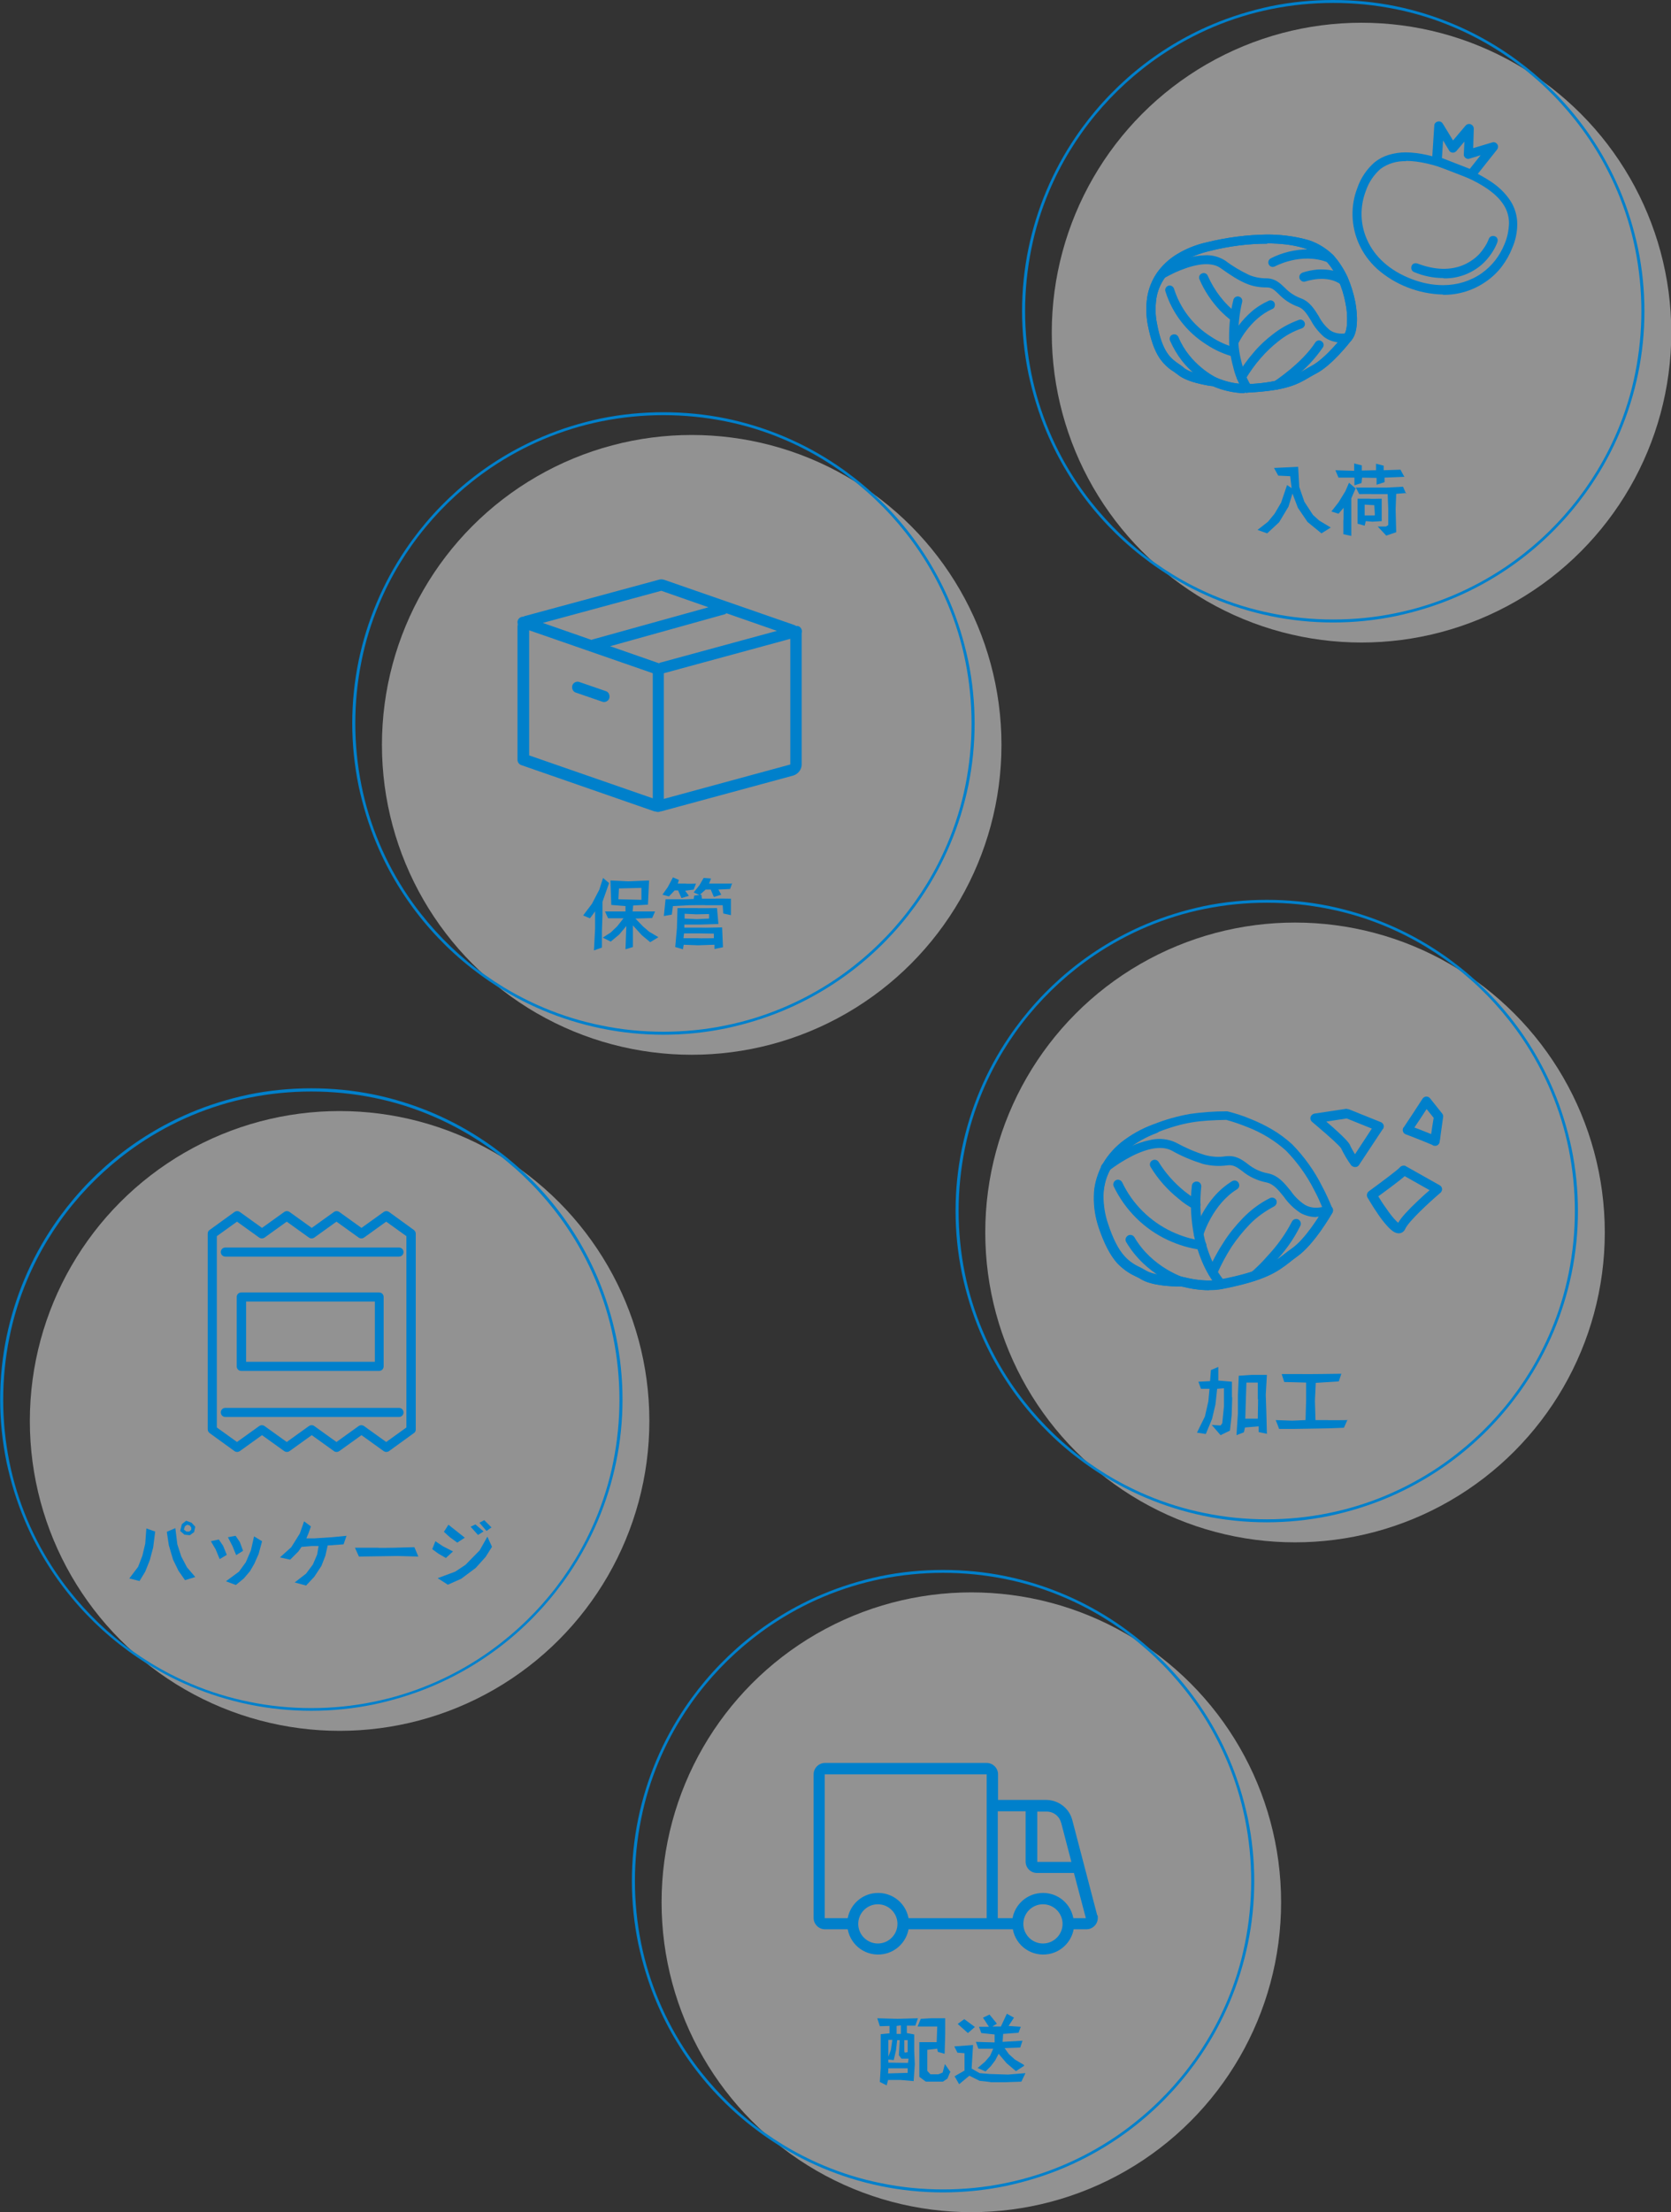 <?xml version="1.0" encoding="UTF-8"?>
<svg id="_レイヤー_1" data-name="レイヤー 1" xmlns="http://www.w3.org/2000/svg" version="1.1" viewBox="0 0 588 778.1" width="588" height="778.1">
  <rect x="0" y="0" width="588" height="778.1" fill="#333333" stroke="none"/>
  <defs>
    <style>
      .cls-1 {
        fill: #f2f2f2;
        isolation: isolate;
        opacity: .5;
      }

      .cls-1, .cls-2 {
        stroke-width: 0px;
      }

      .cls-2 {
        fill: #0080cb;
      }
    </style>
  </defs>
  <g>
    <circle class="cls-1" cx="341.8" cy="669.1" r="109"/>
    <path class="cls-2" d="M331.8,552.2c7.4,0,14.8.7,22.1,2.2,14,2.9,27.3,8.5,39.1,16.5,17.6,11.9,31.4,28.6,39.7,48.2,2.8,6.6,4.9,13.5,6.4,20.5,3,14.6,3,29.6,0,44.1-2.9,14-8.5,27.3-16.5,39.1-11.9,17.6-28.6,31.4-48.2,39.7-6.6,2.8-13.5,4.9-20.5,6.4-14.6,3-29.6,3-44.1,0-14-2.9-27.3-8.5-39.1-16.5-17.6-11.9-31.4-28.6-39.7-48.2-2.8-6.6-4.9-13.5-6.4-20.5-3-14.6-3-29.6,0-44.1,2.9-14,8.5-27.3,16.5-39.1,11.9-17.6,28.6-31.4,48.2-39.7,6.6-2.8,13.5-4.9,20.5-6.4,7.3-1.5,14.7-2.2,22.1-2.2ZM331.8,770.1c7.3,0,14.7-.7,21.9-2.2,13.9-2.8,27.1-8.4,38.8-16.3,17.4-11.8,31.1-28.3,39.3-47.7,2.8-6.6,4.9-13.4,6.3-20.4,2.9-14.4,2.9-29.3,0-43.7-2.8-13.9-8.4-27.1-16.3-38.8-11.8-17.4-28.3-31.1-47.7-39.3-6.6-2.8-13.4-4.9-20.4-6.3-14.4-2.9-29.3-2.9-43.7,0-13.9,2.8-27.1,8.4-38.8,16.3-17.4,11.8-31.1,28.3-39.3,47.7-2.8,6.6-4.9,13.4-6.3,20.4-2.9,14.4-2.9,29.3,0,43.7,2.8,13.9,8.4,27.1,16.3,38.8,11.8,17.4,28.3,31.1,47.7,39.3,6.6,2.8,13.4,4.9,20.4,6.3,7.2,1.5,14.5,2.2,21.9,2.2Z"/>
    <path class="cls-2" d="M323,709.9l-.9,2.6h-3c0,0,0,2.6,0,2.6l2.6.5v5.8s.2,4.7.2,4.7l-.4,5.9-4.6-.4h-4.4s-.5,1.9-.5,1.9l-2.4-1.2.3-4.9v-5.9c0,0,0-6,0-6l3.1-.3v-2.6c.1,0-3.4.1-3.4.1l-.9-2.8,7.1.2,7.1-.2ZM313.9,717.5h-1.3c0,.1,0,4.1,0,4.1v1.8s.9-2.4.9-2.4l.5-3.5ZM319.6,724.1h-2.4l-.9-1.2.3-5.3h-.9c0-.1-.4,3.5-.4,3.5l-.8,3.5-1.9-.2v1.1s6.9.1,6.9.1l.2-1.5ZM319.5,727.5h-6.9c0,.1-.1,1.8-.1,1.8l6.9-.2v-1.6ZM317,712.4l-1.5.2v2.8h1.5c0,0,0-2.9,0-2.9ZM319.4,721.8v-4.2s-1.2,0-1.2,0v3.8c-.1,0,.2.6.2.6l1-.2ZM334.3,728.9l-.9,2.2-1.6,1.1h-2.8s-3.2,0-3.2,0l-2.3-1.7v-6.4c0,0,0-5.8,0-5.8h6.1c0,.1.2-5.5.2-5.5h-6.9c0-.1,1.1-2.7,1.1-2.7l3.6-.2h5c0,.1,0,5.6,0,5.6l-.2,6.9-2.4-.7-.2-1.1-3.5.4v7.4c0,0,1.1,1.2,1.1,1.2h2.8c0,0,1.5-.6,1.5-.6l.8-3,2,2.9Z"/>
    <path class="cls-2" d="M360.8,729.3l-1.4,2.9-5.9.2h-4.8c0-.1-4-.5-4-.5l-3.6-1.8-3.6,3-1.6-2.8,3.5-2v-6.1c.1,0-2.5-.2-2.5-.2l-1.1-2.2,6.6-.5-.5,8.3,2.8,1.6,3.6.3,6.4.2,6.1-.5ZM343,713l-2.4,2.1-3.6-3.2,2.3-1.7,3.8,2.8ZM360.4,726.6l-2.9,1.9-3.3-2.8-2.8-3.3-1.2,2.3-1.5,2-1.9,1.9-2.8-1.2,2.6-2.2,1.8-2.1,1.1-2.5h-5.2c0,.1-.9-2.4-.9-2.4l6.6.2v-2.8c0,0-4.7-.5-4.7-.5l-.8-2.2h3.5s-2.1-3.2-2.1-3.2l2.3-1.1,2.6,3.2-1.6,1h3s2.1-4.5,2.1-4.5l2.5,1.4-1.9,2.9,4.3.3-.8,2.1-5.4.4-.2,2.8,7-.4-.8,2.4-5.5.2,1.5,2.1,2.1,1.9,3.2,1.9Z"/>
    <path class="cls-2" d="M386.1,673.7l-8.8-33.6c-1.1-4.1-4.8-6.9-9-7h-17.1v-9c0-2.2-1.8-4-4-4h-56.9c-2.2,0-4,1.8-4,4v50.5c0,2.2,1.8,4,4,4h8c1.1,5.9,6.7,9.8,12.7,8.7,4.4-.8,7.9-4.3,8.7-8.7h36.7c1.1,5.9,6.7,9.8,12.7,8.7,4.4-.8,7.9-4.3,8.7-8.7h4.5c2.2,0,4-1.8,4-4,0-.3,0-.7-.1-1h0ZM373.4,641.1l3.6,13.8h-12v-17.7h3.3c2.4,0,4.5,1.6,5.1,4h0ZM290.2,674.7v-50.6s57,0,57,0v50.6h-27.5c-1.1-5.9-6.7-9.8-12.7-8.7-4.4.8-7.9,4.3-8.7,8.7h-8ZM308.9,683.6c-3.8,0-6.9-3.1-6.9-6.9,0-3.8,3.1-6.9,6.9-6.9,3.8,0,6.9,3.1,6.9,6.9h0c0,3.8-3.1,6.9-6.9,6.9h0ZM367,683.6c-3.8,0-6.9-3.1-6.9-6.9,0-3.8,3.1-6.9,6.9-6.9,3.8,0,6.9,3.1,6.9,6.9h0c0,3.8-3.1,6.9-6.9,6.9h0ZM377.7,674.7c-1.1-5.9-6.7-9.8-12.7-8.7-4.4.8-7.9,4.3-8.7,8.7h-5.2v-37.6h9.8v17.7c0,2.2,1.8,4,4,4h12.4c.2,0,.4,0,.6,0l4.2,15.9h-4.5Z"/>
  </g>
  <g>
    <circle class="cls-1" cx="243.4" cy="262" r="109"/>
    <path class="cls-2" d="M233.4,145c7.4,0,14.8.7,22.1,2.2,14,2.9,27.3,8.5,39.1,16.5,17.6,11.9,31.4,28.6,39.7,48.2,2.8,6.6,4.9,13.5,6.4,20.5,3,14.6,3,29.6,0,44.1-2.9,14-8.5,27.3-16.5,39.1-11.9,17.6-28.6,31.4-48.2,39.7-6.6,2.8-13.5,4.9-20.5,6.4-14.6,3-29.6,3-44.1,0-14-2.9-27.3-8.5-39.1-16.5-17.6-11.9-31.4-28.6-39.7-48.2-2.8-6.6-4.9-13.5-6.4-20.5-3-14.6-3-29.6,0-44.1,2.9-14,8.5-27.3,16.5-39.1,11.9-17.6,28.6-31.4,48.2-39.7,6.6-2.8,13.5-4.9,20.5-6.4,7.3-1.5,14.7-2.2,22.1-2.2ZM233.4,362.9c7.3,0,14.7-.7,21.9-2.2,13.9-2.8,27.1-8.4,38.8-16.3,17.4-11.8,31.1-28.3,39.3-47.7,2.8-6.6,4.9-13.4,6.3-20.4,2.9-14.4,2.9-29.3,0-43.7-2.8-13.9-8.4-27.1-16.3-38.8-11.8-17.4-28.3-31.1-47.7-39.3-6.6-2.8-13.4-4.9-20.4-6.3-14.4-2.9-29.3-2.9-43.7,0-13.9,2.8-27.1,8.4-38.8,16.3-17.4,11.8-31.1,28.3-39.3,47.7-2.8,6.6-4.9,13.4-6.3,20.4-2.9,14.4-2.9,29.3,0,43.7,2.8,13.9,8.4,27.1,16.3,38.8,11.8,17.4,28.3,31.1,47.7,39.3,6.6,2.8,13.4,4.9,20.4,6.3,7.2,1.5,14.5,2.2,21.9,2.2Z"/>
    <path class="cls-2" d="M214.3,310.7l-2.3,6.5v4.7s-.2,5.6-.2,5.6v5.8c0,0-2.8,1-2.8,1l.4-7.6v-6.2c.1,0-1.8,2.5-1.8,2.5l-2.4-1,3.1-4.1,2.6-5,1.3-4.1,2.1,1.8ZM231.6,329.7l-2.8,1.7-2.9-2.4-3.2-3.5v7.6c.1,0-2.6.8-2.6.8l.3-8.2-2.5,3-3,2.5-2.8-1.4,2.8-1.8,2.3-2.2,2.2-2.8h-5.4c0,.1-1.1-2.4-1.1-2.4h7.2c0,.1,0-1.9,0-1.9l-5-.4-.3-8.6,6.3.3,7.3-.3-.4,8.5-5.2.3-.2,2.1h7.9c0,0-1,2.3-1,2.3l-5.9.2,2.7,2.8,2.1,1.8,3.2,1.9ZM225.7,316.5v-4.2c-.1,0-7.9.2-7.9.2l-.2,3.8,8,.2Z"/>
    <path class="cls-2" d="M244.9,310.8l-.8,2.1-3,.4,1.3,1.8-2.6.8-1.2-2.7h-1.2l-2,2.1-2.3-.6,1.9-2.7,1.8-3.4,2.1.9-.4,1.3h2.8c0,.1,3.8,0,3.8,0ZM257.7,310.5l-.8,2.2-4.1.2,1,1.8-2.6.8-1.1-2.6h-1.8c0,0-2,1.8-2,1.8h.5c0,0,.2,1.4.2,1.4h4.7c0-.1,5.5,0,5.5,0v5.8c0,0-2.7-.6-2.7-.6l-.2-2.9h-6c0-.1-5.8,0-5.8,0l-5.7.3-.4,3-2.8.5.6-5.9h5.2c0,.1,4.7-.1,4.7-.1l.2-1.2,1.8-.2-2-.9,2-2.5,1.5-2.6,2.6.2-.7,1.8h8.2ZM254.3,333.2l-2.9.6v-1.5c-.1,0-5.8.2-5.8.2l-5-.2-.3,1.6-2.7-.8.6-6.6.2-7.1h6.9c0,.1,7,0,7,0l.5,5.6-6.3.2h-5.7s0,1.1,0,1.1h6.3c0,.1,7-.1,7-.1l.3,7ZM251.2,330v-1.6c0,0-5.7-.1-5.7-.1h-4.8c0,.1-.2,1.7-.2,1.7h5.2c0,.1,5.5,0,5.5,0ZM249.5,323.2v-1.7c-.1,0-4.5.1-4.5.1l-4.1-.2v1.7c0,0,4.3.2,4.3.2l4.3-.2Z"/>
    <path class="cls-2" d="M213.2,243.1l-9.3-3.2c-1-.4-2.2.2-2.5,1.2s.2,2.2,1.2,2.5h0l9.3,3.2c1,.4,2.2-.2,2.5-1.2s-.2-2.2-1.2-2.5Z"/>
    <path class="cls-2" d="M282.1,222.7c.3-1-.2-2.2-1.3-2.5-.2,0-.4,0-.6,0-.2-.1-.5-.3-.8-.4l-45.5-15.8c-.8-.3-1.6-.3-2.4,0l-46.5,12.6c-.3,0-.6.2-.8.3-1.1,0-2,.7-2.1,1.8,0,.3,0,.5.1.8,0,.3-.1.6-.1.9v46.8c0,.9.5,1.6,1.3,1.9l46.9,16.3c.1,0,.2,0,.3,0,.3.1.6.2.9.2.3,0,.5,0,.8-.2.1,0,.2,0,.3,0l46.5-12.6c1.7-.5,3-2.1,3-3.9v-45.4c0-.3,0-.6,0-.8ZM186.2,221.7l43.5,15.1s0,0,0,0v44l-43.5-15.1v-44.1ZM232.6,233c-.3,0-.5.2-.7.3l-17.2-6,40.2-11.2c.3,0,.5-.2.7-.4l17.8,6.2-40.8,11.1ZM232.7,207.8l16.6,5.8-40.7,11.3c-.2,0-.3.1-.4.2l-17.2-6,41.7-11.3ZM233.6,281v-44.2l44.5-12.1v44.2l-44.5,12.1Z"/>
  </g>
  <g>
    <circle class="cls-1" cx="479.1" cy="117" r="109"/>
    <path class="cls-2" d="M469.1,0c7.4,0,14.8.7,22.1,2.2,14,2.9,27.3,8.5,39.1,16.5,17.6,11.9,31.4,28.6,39.7,48.2,2.8,6.6,4.9,13.5,6.4,20.5,3,14.6,3,29.6,0,44.1-2.9,14-8.5,27.3-16.5,39.1-11.9,17.6-28.6,31.4-48.2,39.7-6.6,2.8-13.5,4.9-20.5,6.4-14.6,3-29.6,3-44.1,0-14-2.9-27.3-8.5-39.1-16.5-17.6-11.9-31.4-28.6-39.7-48.2-2.8-6.6-4.9-13.5-6.4-20.5-3-14.6-3-29.6,0-44.1,2.9-14,8.5-27.3,16.5-39.1,11.9-17.6,28.6-31.4,48.2-39.7,6.6-2.8,13.5-4.9,20.5-6.4C454.3.7,461.7,0,469.1,0ZM469.1,217.9c7.3,0,14.7-.7,21.9-2.2,13.9-2.8,27.1-8.4,38.8-16.3,17.4-11.8,31.1-28.3,39.3-47.7,2.8-6.6,4.9-13.4,6.3-20.4,2.9-14.4,2.9-29.3,0-43.7-2.8-13.9-8.4-27.1-16.3-38.8-11.8-17.4-28.3-31.1-47.7-39.3-6.6-2.8-13.4-4.9-20.4-6.3-14.4-2.9-29.3-2.9-43.7,0-13.9,2.8-27.1,8.4-38.8,16.3-17.4,11.8-31.1,28.3-39.3,47.7-2.8,6.6-4.9,13.4-6.3,20.4-2.9,14.4-2.9,29.3,0,43.7,2.8,13.9,8.4,27.1,16.3,38.8,11.8,17.4,28.3,31.1,47.7,39.3,6.6,2.8,13.4,4.9,20.4,6.3,7.2,1.5,14.5,2.2,21.9,2.2Z"/>
    <path class="cls-2" d="M468.2,185.6l-3.2,2-4.9-4-3.4-5-1.9-5-1.4,4.6-3.3,5.5-4.2,3.9-3.4-1.2,3.7-2.9,2.3-2.8,2.3-3.9,2.1-6.2,1.6,1.1-.5-4.2-4.2-.2-1.5-2.7,8.5-.4.4,7.1,1.8,5.2,3,4.6,2.2,2,4,2.4Z"/>
    <path class="cls-2" d="M477.1,171.6l-1.6,3.7v5.9c0,0,0,7.3,0,7.3l-2.8-.6v-4.8c.1,0,.1-4.5.1-4.5l-1.8,2.1-2.5-.8,2.5-3.2,2.4-3.9,1.3-3,2.2,1.9ZM494.3,167.7l-7.1.3v1.6s-2.8.9-2.8.9v-2.4c.1,0-5.1-.1-5.1-.1l-.2,1.9-2.5.8v-2.7s-5.6,0-5.6,0l-1.1-2.6,6.6.2v-2.6c-.1,0,2.7.7,2.7.7v1.8c0,0,5-.1,5-.1v-2.3c0,0,2.7.7,2.7.7v1.6c.1,0,5.9-.2,5.9-.2l1.3,2.4ZM494.9,173.4l-3.6.3-.2,5.4.2,8.1-3.5,1.2-3-3.2h2.9s.8-.5.8-.5v-5.8s-.2-5.1-.2-5.1h-5.6c0-.1-4.4,0-4.4,0l-1.2-2.3h11c0,0,5.6-.3,5.6-.3l1.1,2.5ZM486.2,175.4v7.9c-.1,0-3.3.2-3.3.2l-2.3-.2-.4,1.6-2.5-.7v-4.1c0,0,0-4.7,0-4.7h4.2c0,.1,4.3,0,4.3,0ZM483.8,181.1l-.2-3.4-3.4-.2v3.8c0,0,3.5,0,3.5,0Z"/>
    <path class="cls-2" d="M517.7,62.9c-.2,0-.4,0-.6-.1l-12.2-4.7c-.7-.3-1.1-.9-1-1.6l.8-12.3c0-.9.8-1.5,1.7-1.5.5,0,1,.3,1.3.8l3.6,5.9,4.4-5.2c.6-.7,1.6-.8,2.3-.2.4.3.6.8.6,1.3l-.2,6.8,6.7-2c.8-.3,1.7.2,2,1.1.1.5,0,1-.3,1.4l-7.7,9.7c-.3.4-.8.6-1.3.6ZM507.2,55.5l10,3.9,3.8-4.8-3.9,1.2c-.8.3-1.7-.2-2-1.1,0-.2,0-.3,0-.5l.2-4.4-2.8,3.3c-.6.7-1.6.8-2.3.2-.1-.1-.2-.2-.3-.4l-2.1-3.5-.4,6.1Z"/>
    <path class="cls-2" d="M507.8,103.6c-8.6-.2-16.9-3.4-23.3-9.1-2.7-2.5-4.9-5.5-6.4-8.9-2.7-6.2-2.9-13.2-.5-19.4,1.2-3.6,3.4-6.8,6.2-9.2,1.4-1.1,3.1-2,4.8-2.5,1.9-.6,4-.9,6-.9,4.8,0,10.5,1.3,17.6,4.1,4.3,1.6,8.5,3.6,12.3,6.1,2.8,1.8,5.3,4.2,7.1,7,1.5,2.4,2.3,5.2,2.3,8,0,2.9-.6,5.8-1.8,8.5-.9,2.3-2.1,4.4-3.6,6.4-1.5,2-3.4,3.8-5.4,5.2-4.5,3.2-9.9,4.9-15.4,4.8ZM494.7,56.7c-3.2-.1-6.3.8-8.9,2.7-2.4,2.1-4.2,4.8-5.2,7.8-2.1,5.5-2,11.6.4,17,2.7,6.2,8.1,11,15.6,13.9,3.6,1.4,7.3,2.2,11.2,2.2,4.9,0,9.6-1.4,13.6-4.2,1.8-1.3,3.4-2.8,4.8-4.6,1.3-1.7,2.4-3.6,3.2-5.6,1-2.3,1.5-4.8,1.6-7.4,0-2.2-.6-4.4-1.8-6.3-2.7-4.4-8.5-8.2-17.9-11.8-6.7-2.6-12.1-3.8-16.5-3.8h0Z"/>
    <path class="cls-2" d="M507.9,97.8c-3.5,0-7-.7-10.3-2.1-.8-.3-1.2-1.2-.9-2.1s1.2-1.2,2.1-.9h0c6,2.3,11.7,2.5,16.4.4,2-.9,3.9-2.2,5.4-3.8,1.4-1.6,2.6-3.4,3.3-5.3.3-.8,1.2-1.2,2.1-.9s1.2,1.2.9,2.1h0c-.9,2.4-2.3,4.5-4,6.4-1.8,2-4,3.5-6.4,4.6-2.7,1.2-5.6,1.8-8.5,1.7Z"/>
    <path class="cls-2" d="M437.9,138.3c-3.9-.1-7.7-1-11.2-2.5-.6,0-2.4-.3-4.5-.8-3.5-.8-6.1-1.9-7.7-3.2-.5-.4-1-.7-1.5-1.1-2-1.2-3.7-2.9-5-4.8-1.8-2.7-3.1-6.5-4.1-11.6-.6-3.2-.7-6.5-.2-9.8.5-3.1,1.7-6,3.4-8.5,1.9-2.7,4.3-4.9,7.1-6.6,3.3-2,6.9-3.4,10.6-4.2,6.9-1.7,14-2.6,21.1-2.7,4.4,0,8.9.5,13.2,1.6,3.8.9,7.2,2.9,10,5.6,2.1,2.3,3.8,5,5.1,7.8,1.2,2.8,2.1,5.7,2.7,8.7.9,4.8,1,10.8-1.3,13.4-.6.8-7,9-12.5,11.8-.9.5-1.7.9-2.5,1.4-4.1,2.4-7.9,4.6-21.6,5.3-.3,0-.7,0-1,0ZM446,85.7c-6.9,0-13.7.9-20.4,2.6-3.4.8-6.7,2.1-9.7,3.8-2.4,1.4-4.5,3.4-6.1,5.7-1.5,2.2-2.5,4.6-2.9,7.2-.4,2.9-.4,5.8.2,8.7,1.9,10.3,4.9,12.4,7.8,14.4.6.4,1.2.8,1.7,1.3,2.5,2,8.6,3,10.8,3.3.2,0,.3,0,.5.1,3.2,1.4,6.6,2.2,10.1,2.3.3,0,.6,0,.8,0,4.6-.1,9.1-.8,13.5-1.9,2.3-.7,4.5-1.7,6.6-3,.8-.5,1.7-1,2.6-1.5,5-2.6,11.4-10.9,11.5-11,0,0,0,0,0-.1.2-.2.8-1.1,1-3.7.1-2.4,0-4.7-.5-7.1-1.1-6-3.6-11.5-6.9-15-3.8-4.1-11-6.2-20.8-6.2h0Z"/>
    <path class="cls-2" d="M447.9,93.9c-.9,0-1.6-.7-1.6-1.6,0-.6.3-1.1.8-1.4,4.1-2.1,8.7-3.2,13.4-3.2,2.7,0,5.5.6,8,1.6.8.3,1.2,1.2.9,2.1-.3.8-1.2,1.2-2.1.9-9.5-3.7-18.6,1.4-18.7,1.4-.2.1-.5.2-.8.2Z"/>
    <path class="cls-2" d="M473,100.5c-.4,0-.7-.1-1-.3-5-3.9-12.5-1.2-12.6-1.2-.8.3-1.7-.1-2.1-1-.3-.8.1-1.7,1-2.1h0c1.7-.6,3.5-.9,5.3-1.1,1.7-.1,3.4,0,5,.3,1.9.4,3.7,1.2,5.3,2.4.7.5.8,1.5.3,2.2-.3.4-.8.6-1.3.6h0Z"/>
    <path class="cls-2" d="M472.1,120.5c-2.2,0-4.5-.7-6.2-2-1.8-1.6-3.4-3.5-4.5-5.6-1.4-2.3-2.6-4.3-4.6-5-2.6-.9-5-2.5-6.9-4.5-1.5-1.4-2.3-2.3-4.2-2.3-5.3,0-8.8-1.5-16.2-6.8-1.8-1.3-5.4-2.3-12.1,0-2.7.9-5.2,2.1-7.7,3.5-.8.5-1.7.2-2.2-.5-.5-.8-.2-1.7.5-2.2,2.6-1.6,5.4-2.8,8.3-3.8,2.4-.9,4.9-1.4,7.5-1.5,2.6-.2,5.2.5,7.4,1.9,2.6,2,5.4,3.6,8.3,5,1.9.8,4,1.2,6.1,1.2,3.1,0,4.8,1.7,6.4,3.2,1.6,1.7,3.5,3,5.7,3.8,3.1,1.1,4.8,3.8,6.4,6.4.9,1.8,2.2,3.4,3.7,4.7,1.6,1.2,3.6,1.6,6.3,1.2.9-.1,1.7.5,1.8,1.3.1.9-.5,1.7-1.3,1.8-.8.1-1.6.2-2.5.2Z"/>
    <path class="cls-2" d="M438.8,138.2c-.5,0-1-.3-1.3-.7-1.7-2.6-2.9-5.5-3.6-8.6-.9-3.3-1.4-6.6-1.4-10,0-4.5.4-9,1.5-13.4.2-.9,1.1-1.4,1.9-1.2.9.2,1.4,1.1,1.2,1.9h0c-1,4.1-1.4,8.3-1.4,12.5,0,3.1.5,6.2,1.3,9.2.7,2.7,1.7,5.3,3.2,7.7.5.7.3,1.7-.4,2.2-.3.2-.6.3-.9.3h0Z"/>
    <path class="cls-2" d="M434.1,122.1c-.9,0-1.6-.7-1.6-1.6,0-.2,0-.4.1-.7.9-1.9,2.1-3.8,3.4-5.5,1.3-1.7,2.7-3.2,4.3-4.6,1.8-1.6,3.9-2.9,6.1-3.9.8-.4,1.8,0,2.1.8s0,1.8-.8,2.1c-8,3.5-12.1,12.3-12.1,12.4-.3.6-.8.9-1.5.9Z"/>
    <path class="cls-2" d="M436.8,134.3c-.9,0-1.6-.7-1.6-1.6,0-.3,0-.5.2-.8,1.7-2.8,3.6-5.5,5.8-8,2-2.4,4.3-4.5,6.8-6.4,2.8-2.2,5.8-3.8,9.1-5,.8-.3,1.7.2,2,1,.3.8-.2,1.7-1,2-3,1-5.7,2.5-8.2,4.5-2.3,1.8-4.4,3.8-6.3,6-2,2.3-3.8,4.8-5.4,7.5-.3.5-.8.8-1.4.8Z"/>
    <path class="cls-2" d="M449.2,137.1c-.9,0-1.6-.7-1.6-1.6,0-.5.3-1,.7-1.3h0c0,0,9.8-6.4,14.5-13.7.5-.8,1.5-1,2.2-.5.8.5,1,1.5.5,2.2,0,0,0,0,0,0-2.7,3.9-5.9,7.4-9.7,10.3-1.8,1.5-3.8,3-5.8,4.3-.3.2-.6.3-.9.3Z"/>
    <path class="cls-2" d="M434.4,113.2c-.3,0-.6-.1-.9-.3-1.5-1.1-2.9-2.4-4.2-3.7-3-3.2-5.5-6.9-7.2-10.9-.4-.8,0-1.8.8-2.1.8-.4,1.8,0,2.1.8,2.3,5.2,5.8,9.8,10.3,13.3.7.5.9,1.5.4,2.2-.3.4-.8.7-1.3.7h0Z"/>
    <path class="cls-2" d="M434.5,125.5c-.1,0-.2,0-.3,0-3.5-.9-6.8-2.4-9.8-4.4-6.8-4.3-11.9-10.9-14.3-18.6-.3-.8.2-1.7,1-2s1.7.2,2,1c0,0,0,0,0,0,2.2,7,6.8,13,13,16.9,2.7,1.8,5.6,3.1,8.7,3.9.9.2,1.4,1,1.2,1.9-.2.7-.8,1.3-1.6,1.3h0Z"/>
    <path class="cls-2" d="M427.1,135.8c-.2,0-.5,0-.7-.2-2-1-4-2.3-5.7-3.8-1.8-1.5-3.4-3.1-4.8-4.9-1.7-2.2-3.1-4.6-4.2-7.1-.3-.8,0-1.8.9-2.1.8-.3,1.7,0,2.1.9,4,9.7,13.1,14.1,13.1,14.1.8.4,1.1,1.3.8,2.1-.3.6-.8.9-1.4.9Z"/>
    <path class="cls-2" d="M437.9,138.3c-3.9-.1-7.7-1-11.2-2.5-.6,0-2.4-.3-4.5-.8-3.5-.8-6.1-1.9-7.7-3.2-.5-.4-1-.7-1.5-1.1-2-1.2-3.7-2.9-5-4.8-1.8-2.7-3.1-6.5-4.1-11.6-.6-3.2-.7-6.5-.2-9.8.5-3.1,1.7-6,3.4-8.5,1.9-2.7,4.3-4.9,7.1-6.6,3.3-2,6.9-3.4,10.6-4.2,6.9-1.7,14-2.6,21.1-2.7,4.4,0,8.9.5,13.2,1.6,3.8.9,7.2,2.9,10,5.6,2.1,2.3,3.8,5,5.1,7.8,1.2,2.8,2.1,5.7,2.7,8.7.9,4.8,1,10.8-1.3,13.4-.6.8-7,9-12.5,11.8-.9.5-1.7.9-2.5,1.4-4.1,2.4-7.9,4.6-21.6,5.3-.3,0-.7,0-1,0ZM446,85.7c-6.9,0-13.7.9-20.4,2.6-3.4.8-6.7,2.1-9.7,3.8-2.4,1.4-4.5,3.4-6.1,5.7-1.5,2.2-2.5,4.6-2.9,7.2-.4,2.9-.4,5.8.2,8.7,1.9,10.3,4.9,12.4,7.8,14.4.6.4,1.2.8,1.7,1.3,2.5,2,8.6,3,10.8,3.3.2,0,.3,0,.5.1,3.2,1.4,6.6,2.2,10.1,2.3.3,0,.6,0,.8,0,4.6-.1,9.1-.8,13.5-1.9,2.3-.7,4.5-1.7,6.6-3,.8-.5,1.7-1,2.6-1.5,5-2.6,11.4-10.9,11.5-11,0,0,0,0,0-.1.2-.2.8-1.1,1-3.7.1-2.4,0-4.7-.5-7.1-1.1-6-3.6-11.5-6.9-15-3.8-4.1-11-6.2-20.8-6.2h0Z"/>
  </g>
  <g>
    <circle class="cls-1" cx="455.7" cy="433.5" r="109"/>
    <path class="cls-2" d="M445.7,316.5c7.4,0,14.8.7,22.1,2.2,14,2.9,27.3,8.5,39.1,16.5,17.6,11.9,31.4,28.6,39.7,48.2,2.8,6.6,4.9,13.5,6.4,20.5,3,14.6,3,29.6,0,44.1-2.9,14-8.5,27.3-16.5,39.1-11.9,17.6-28.6,31.4-48.2,39.7-6.6,2.8-13.5,4.9-20.5,6.4-14.6,3-29.6,3-44.1,0-14-2.9-27.3-8.5-39.1-16.5-17.6-11.9-31.4-28.6-39.7-48.2-2.8-6.6-4.9-13.5-6.4-20.5-3-14.6-3-29.6,0-44.1,2.9-14,8.5-27.3,16.5-39.1,11.9-17.6,28.6-31.4,48.2-39.7,6.6-2.8,13.5-4.9,20.5-6.4,7.3-1.5,14.7-2.2,22.1-2.2ZM445.7,534.4c7.3,0,14.7-.7,21.9-2.2,13.9-2.8,27.1-8.4,38.8-16.3,17.4-11.8,31.1-28.3,39.3-47.7,2.8-6.6,4.9-13.4,6.3-20.4,2.9-14.4,2.9-29.3,0-43.7-2.8-13.9-8.4-27.1-16.3-38.8-11.8-17.4-28.3-31.1-47.7-39.3-6.6-2.8-13.4-4.9-20.4-6.3-14.4-2.9-29.3-2.9-43.7,0-13.9,2.8-27.1,8.4-38.8,16.3-17.4,11.8-31.1,28.3-39.3,47.7-2.8,6.6-4.9,13.4-6.3,20.4-2.9,14.4-2.9,29.3,0,43.7,2.8,13.9,8.4,27.1,16.3,38.8,11.8,17.4,28.3,31.1,47.7,39.3,6.6,2.8,13.4,4.9,20.4,6.3,7.2,1.5,14.5,2.2,21.9,2.2Z"/>
    <path class="cls-2" d="M433.6,491.5l-.2,6.3-.6,5.4-3.3,1.6-3.1-3.6,3.1.2.6-.8.6-6v-6.3c.1,0-2.4.2-2.4.2l-.6,5.5-1.2,5.1-2.2,5.3-3.1-.5,2.8-5.7,1.2-5.3.4-4.4h-3c0,0-.9-2.5-.9-2.5l4.1-.2.3-3.9,2.6-1.1v4.8c0,0,4.8.4,4.8.4v5.5ZM445.7,504.3l-2.8-.6v-2s-4.8.4-4.8.4l-.4,1.7-2.6,1,.5-7.7v-6.3c0,0,.3-6.9.3-6.9l4.6-.3h5.3c0,.1-.4,7-.4,7l.2,6,.2,7.8ZM442.6,492.2v-5.9s-4,0-4,0l-.2,5.9-.2,6.8h4.4c0,0,.1-6.9.1-6.9Z"/>
    <path class="cls-2" d="M474.2,499.3l-1.3,2.9-5.5.2-11.7.2h-5.6c0-.1-1.2-3.1-1.2-3.1l5.8.2,4.7-.2.2-6.9v-6.3s-7.7-.2-7.7-.2l-.9-2.8h7.1c0,.1,13.9-.1,13.9-.1l-.9,2.7-8.1.5-.3,6.3.2,6.8h4.2c0,.1,7.1,0,7.1,0Z"/>
    <path class="cls-2" d="M425.4,453.8c-3.2,0-6.4-.5-9.5-1.3-.7,0-2.8,0-5.2-.2-4.1-.4-7.2-1.2-9.2-2.4-.6-.4-1.3-.7-1.9-1-2.4-1.1-4.6-2.7-6.4-4.6-2.5-2.8-4.6-6.9-6.5-12.5-1.2-3.6-1.8-7.3-1.7-11.1,0-3.5,1-7,2.5-10.2,1.7-3.3,4.1-6.2,7-8.6,3.4-2.7,7.3-4.9,11.4-6.4.8-.3,1.8,0,2.1.9.3.8,0,1.8-.9,2.1-3.8,1.4-7.3,3.4-10.5,5.9-2.6,2-4.6,4.6-6.2,7.5-1.4,2.7-2.1,5.7-2.2,8.8,0,3.4.5,6.7,1.6,9.9,1.7,5.2,3.6,9,5.8,11.4,1.5,1.7,3.4,3,5.4,3.9.7.4,1.4.7,2.2,1.2,3.1,1.9,10.4,2.2,12.9,2.1.2,0,.3,0,.5,0,0,0,6.9,2,12.9.9,6.7-1.3,11.5-2.7,15.2-4.3,2.5-1.2,4.9-2.7,7.1-4.5.9-.7,1.8-1.4,2.8-2.1,5.4-3.7,11.4-14.2,11.4-14.3.5-.8,1.5-1.1,2.3-.6.8.5,1,1.4.6,2.2-.3.5-6.4,11.2-12.4,15.4-.9.7-1.8,1.3-2.6,2-4.3,3.3-8.3,6.4-23.7,9.4-1.5.3-3.1.4-4.7.4Z"/>
    <path class="cls-2" d="M463.2,428.1c-1.9,0-3.8-.5-5.5-1.4-2.3-1.5-4.3-3.4-5.9-5.7-2-2.5-3.7-4.6-6.2-5.1-3.1-.6-6.1-2-8.5-4-1.9-1.4-3.1-2.3-5.3-2-2.8.4-5.7.2-8.5-.5-3.8-1.2-7.5-2.7-11-4.7-2.3-1.2-6.5-1.8-13.9,1.9-2.9,1.5-5.7,3.2-8.3,5.3-.7.6-1.7.5-2.3-.2s-.5-1.7.2-2.3c2.7-2.2,5.7-4.1,8.8-5.6,2.6-1.4,5.4-2.3,8.3-2.9,2.9-.6,6-.3,8.7,1,3.3,1.8,6.7,3.3,10.3,4.4,2.4.6,4.8.8,7.2.4,3.5-.4,5.6,1.1,7.6,2.6,2.1,1.7,4.5,2.9,7.2,3.4,3.7.7,5.9,3.5,8.1,6.2,1.3,1.9,3,3.6,5,4.9,2.1,1.2,4.5,1.3,7.5.4.9-.3,1.8.2,2.1,1.1.3.9-.2,1.8-1.1,2-1.5.5-3,.7-4.6.7Z"/>
    <path class="cls-2" d="M429.7,453.4c-.5,0-.9-.2-1.2-.5-2.3-2.7-4.1-5.8-5.5-9.1-1.5-3.6-2.6-7.3-3.2-11.2-.8-5.1-1-10.3-.4-15.5,0-.9.9-1.6,1.8-1.5.9,0,1.6.9,1.5,1.8,0,0,0,0,0,0-.5,4.8-.4,9.7.4,14.5.6,3.6,1.5,7,2.9,10.4,1.2,3,2.8,5.8,4.9,8.3.6.7.6,1.7,0,2.3-.3.3-.7.4-1.1.4h0Z"/>
    <path class="cls-2" d="M421.8,435.8c-.9,0-1.7-.7-1.7-1.7,0-.2,0-.3,0-.5.8-2.3,1.8-4.6,3-6.8,1.2-2.1,2.5-4.1,4.1-5.9,1.8-2.1,3.9-3.9,6.3-5.4.8-.5,1.8-.3,2.3.5.5.8.3,1.8-.5,2.3,0,0,0,0,0,0-8.6,5.3-11.9,16.1-11.9,16.2-.2.7-.8,1.2-1.6,1.2Z"/>
    <path class="cls-2" d="M426.8,449.2c-.9,0-1.7-.7-1.6-1.7,0-.2,0-.4.1-.6,1.4-3.5,3.2-6.8,5.3-10,1.9-3,4.2-5.8,6.7-8.4,2.8-2.9,6-5.3,9.6-7.1.8-.4,1.8,0,2.2.7.4.8,0,1.8-.7,2.2h0c-3.2,1.7-6.2,3.8-8.7,6.4-2.3,2.4-4.4,5-6.3,7.8-1.9,3-3.6,6.1-5,9.3-.2.6-.9,1.1-1.5,1.1Z"/>
    <path class="cls-2" d="M441.3,450.5c-.9,0-1.7-.7-1.7-1.7s.2-.9.6-1.2h0c2-1.8,3.9-3.6,5.6-5.6,3.5-3.7,6.5-7.8,8.8-12.3.4-.8,1.4-1.2,2.2-.8s1.2,1.4.8,2.2c-2.4,4.9-5.6,9.3-9.4,13.2-1.9,2-3.8,4-5.9,5.8-.3.3-.7.4-1.1.4Z"/>
    <path class="cls-2" d="M420.8,425.5c-.3,0-.5,0-.7-.2-1.9-1-3.7-2.2-5.3-3.6-3.9-3.1-7.3-6.9-9.9-11.2-.5-.8-.3-1.8.5-2.3.8-.5,1.8-.3,2.3.5,0,0,0,0,0,0,2.4,3.9,5.5,7.4,9.1,10.3,1.5,1.2,3.1,2.3,4.8,3.3.8.4,1.1,1.4.7,2.2-.3.5-.8.9-1.5.9h0Z"/>
    <path class="cls-2" d="M422.8,439.6s0,0-.1,0c-4.1-.5-8-1.7-11.7-3.4-8.4-3.9-15.1-10.6-19.1-18.9-.4-.8,0-1.8.8-2.2s1.8,0,2.2.8c3.6,7.6,9.8,13.7,17.4,17.3,3.4,1.6,7,2.7,10.7,3.2.9,0,1.6.9,1.5,1.8,0,.9-.8,1.5-1.6,1.5h0Z"/>
    <path class="cls-2" d="M416,452.5c-.2,0-.3,0-.5,0-2.5-.9-4.8-2-7.1-3.4-2.2-1.4-4.3-3-6.2-4.8-2.3-2.2-4.3-4.7-5.9-7.4-.5-.8-.2-1.8.6-2.3s1.8-.2,2.3.6h0c6.1,10.5,17.2,14.1,17.3,14.1.9.3,1.4,1.2,1.1,2.1-.2.7-.9,1.2-1.6,1.2h0Z"/>
    <path class="cls-2" d="M425.4,453.8c-3.2,0-6.4-.5-9.6-1.3h-.5c-2.9,0-10.1-.2-13.9-2.6-.6-.4-1.3-.7-1.9-1-2.4-1.1-4.6-2.7-6.4-4.6-2.5-2.8-4.6-6.9-6.5-12.5-1.2-3.6-1.8-7.3-1.7-11.1,0-3.5,1-7,2.5-10.2,1.7-3.3,4.1-6.2,7-8.6,3.4-2.7,7.3-4.9,11.4-6.4,4.2-1.7,8.5-2.9,13-3.7,4.2-.6,8.4-.9,12.7-.9.1,0,.3,0,.4,0,2.8.7,5.6,1.6,8.2,2.7,2.5,1,5,2.2,7.4,3.6,2.6,1.5,5,3.3,7.2,5.3,4.2,4.3,7.8,9.3,10.5,14.7,1.4,2.6,2.6,5.3,3.7,8,.2.5.1,1-.1,1.4-.3.5-6.4,11.2-12.4,15.4-.9.7-1.8,1.3-2.6,2-4.3,3.3-8.3,6.4-23.7,9.4-1.5.3-3.1.4-4.7.4ZM416,449.2c.2,0,.3,0,.5,0,2.9.8,5.9,1.2,8.9,1.2,1.4,0,2.7-.1,4.1-.4,6.7-1.3,11.5-2.7,15.2-4.3,2.5-1.2,4.9-2.7,7.1-4.5.9-.7,1.8-1.4,2.8-2.1,4.6-3.2,9.6-11.3,11-13.7-1-2.4-2-4.7-3.2-6.9-2.6-5.1-5.9-9.7-9.9-13.8-3.9-3.5-8.5-6.3-13.4-8.2-2.5-1-5-1.9-7.6-2.6-9.5.2-14.7.7-24.3,4.4-3.8,1.4-7.3,3.4-10.5,5.9-2.6,2-4.6,4.6-6.2,7.5-1.4,2.7-2.1,5.7-2.2,8.8,0,3.4.5,6.7,1.6,9.9,1.7,5.2,3.6,9,5.8,11.4,1.5,1.7,3.4,3,5.4,3.9.7.4,1.4.7,2.2,1.2,2.5,1.5,8,2.1,12.2,2.1s.7,0,.7,0h0Z"/>
    <path class="cls-2" d="M474.1,390.1c.2,0,.4,0,.6.1l11.2,4.5c.8.3,1.3,1.3.9,2.1,0,.1,0,.2-.2.3l-8.4,12.7c-.3.5-.8.7-1.4.7h0c-.5,0-1.1-.3-1.4-.7-1.3-1.8-2.4-3.7-3.4-5.7,0-.2-.8-1.3-5.4-5.3-2.5-2.2-4.9-4.2-4.9-4.2-.7-.6-.8-1.6-.2-2.3.3-.3.6-.5,1-.6l11.2-1.7c0,0,.2,0,.2,0ZM482.8,397l-8.9-3.6-7.2,1.1c.7.6,1.5,1.3,2.3,2,5.4,4.8,5.9,5.9,6.1,6.4.5,1.1,1.1,2.1,1.7,3.1l5.9-9Z"/>
    <path class="cls-2" d="M493.9,410c.3,0,.6,0,.8.2l11.9,6.7c.8.4,1.1,1.5.6,2.2,0,.2-.2.3-.4.5-4.1,3.5-11.1,10-12.3,12.6-.4,1-1.3,1.6-2.3,1.6-1.2,0-2.3-.7-3.9-2.4-1.2-1.3-2.3-2.7-3.3-4.2-2.1-3-3.7-5.9-3.8-6-.4-.7-.2-1.7.5-2.2,4.8-3.5,10.1-7.5,10.8-8.3.3-.4.8-.7,1.4-.7ZM503,418.6l-8.7-4.9c-.8.7-2.3,1.9-5.1,4-1.6,1.2-3.1,2.3-4.2,3.1.6,1,1.6,2.6,2.7,4.1,2.3,3.4,3.7,4.7,4.3,5.2,1-1.8,3.4-4.4,7.1-7.9,1.5-1.4,2.9-2.7,4-3.6h0Z"/>
    <path class="cls-2" d="M501.9,385.7c.5,0,1,.2,1.3.6l4.3,5.4c.3.4.4.8.3,1.3,0,0-.3,2.2-.6,4.3-.2,1.3-.3,2.3-.4,3,0,.4-.1.8-.2,1,0,.1,0,.2,0,.3,0,0,0,0,0,.1-.2.9-1,1.5-1.9,1.3-.3,0-.5-.1-.7-.3-.9-.4-5.3-2.2-9.3-3.7-.9-.3-1.3-1.3-1-2.1,0-.1,0-.2.2-.3.3-.4,6.3-9.5,6.7-10.2.3-.4.8-.7,1.3-.7h0ZM504.5,393.2l-2.5-3.1c-1.2,1.9-3.1,4.7-4.3,6.5.9.3,1.9.7,2.9,1.1,1.2.5,2.2.9,3,1.2.2-1.6.6-3.9.9-5.8h0Z"/>
  </g>
  <g>
    <circle class="cls-1" cx="119.5" cy="499.8" r="109"/>
    <path class="cls-2" d="M109.5,382.8c7.4,0,14.8.7,22.1,2.2,14,2.9,27.3,8.5,39.1,16.5,17.6,11.9,31.4,28.6,39.7,48.2,2.8,6.6,4.9,13.5,6.4,20.5,3,14.6,3,29.6,0,44.1-2.9,14-8.5,27.3-16.5,39.1-11.9,17.6-28.6,31.4-48.2,39.7-6.6,2.8-13.5,4.9-20.5,6.4-14.6,3-29.6,3-44.1,0-14-2.9-27.3-8.5-39.1-16.5-17.6-11.9-31.4-28.6-39.7-48.2-2.8-6.6-4.9-13.5-6.4-20.5-3-14.6-3-29.6,0-44.1,2.9-14,8.5-27.3,16.5-39.1,11.9-17.6,28.6-31.4,48.2-39.7,6.6-2.8,13.5-4.9,20.5-6.4,7.3-1.5,14.7-2.2,22.1-2.2ZM109.5,600.8c7.3,0,14.7-.7,21.9-2.2,13.9-2.8,27.1-8.4,38.8-16.3,17.4-11.8,31.1-28.3,39.3-47.7,2.8-6.6,4.9-13.4,6.3-20.4,2.9-14.4,2.9-29.3,0-43.7-2.8-13.9-8.4-27.1-16.3-38.8-11.8-17.4-28.3-31.1-47.7-39.3-6.6-2.8-13.4-4.9-20.4-6.3-14.4-2.9-29.3-2.9-43.7,0-13.9,2.8-27.1,8.4-38.8,16.3-17.4,11.8-31.1,28.3-39.3,47.7-2.8,6.6-4.9,13.4-6.3,20.4-2.9,14.4-2.9,29.3,0,43.7,2.8,13.9,8.4,27.1,16.3,38.8,11.8,17.4,28.3,31.1,47.7,39.3,6.6,2.8,13.4,4.9,20.4,6.3,7.2,1.5,14.5,2.2,21.9,2.2Z"/>
    <path class="cls-2" d="M54.6,538.8l-.7,5.5-1.2,4.5-1.6,4-2,3.3-3.6-.9,3.1-4.1,1.5-3.9,1-4.2.4-5.4,3.1,1.1ZM68.7,554.7l-3.6,1.1-2.3-3.3-1.9-3.9-1.5-5.1-.7-4.7,3-1.3.7,5.7,1.4,4.3,2,3.8,3,3.5ZM68.7,537l-.4,1.9-1.5,1.1-1.9-.2-1.5-1.3.6-2.4,1.5-1.2,1.9.7,1.3,1.4ZM67.3,538.2v-.9c0,0-.5-.7-.5-.7l-.9-.3-.8.5-.4,1.2.9.7h1l.7-.6Z"/>
    <path class="cls-2" d="M79.8,546.9l-2.5,1.5-1.4-3.4-1.7-2.9,2.8-.6,1.5,2.2,1.3,3.2ZM92.2,542.2l-1.2,4.4-1.5,3.4-1.5,2.6-2.2,2.6-2.8,2.3-3.5-1.3,4.6-3.4,2.4-3.3,1.8-4.2,1.1-4.9,2.8,1.7ZM85.5,545.5l-2.4,1.5-1.3-3.2-1.6-3.1,2.7-.5,1.5,2.2,1.1,3Z"/>
    <path class="cls-2" d="M122,540l-1.1,3.2-5.6.4-.8,3.6-1.4,3.6-2.5,3.8-2.9,3.1-4-1.1,4-3.1,2.4-3.2,1.5-3.5.5-3h-2.4c0,0-3.6.3-3.6.3l-1.1,1.6-2.9,2.9-3.6-.8,4-3.6,3-4.8,1.5-4.3,2.4,1.8-.8,2.3-.8,1.9h2.8c0,0,6.2-.4,6.2-.4l5.1-.5Z"/>
    <path class="cls-2" d="M145.9,544.4l1.3,3.1-7.3-.2-13.6.2-1.4-3.1h8c0,.1,5.6,0,5.6,0l7.3-.2Z"/>
    <path class="cls-2" d="M159.4,545.7l-2.5,2.3-2.6-1.5-2.2-1.6,1.1-2.8,2.7,1.8,3.5,1.8ZM173.1,544.1l-2.2,3.5-3.5,3.9-5.1,3.8-4.7,2.1-3.6-2.3,6.2-2.3,3.6-2.4,5-5.1,2.7-4.8,1.6,3.5ZM163.5,540.9l-2.6,1.7-2.6-1.9-2.1-1.9,1.6-2.5,5.8,4.6ZM170.1,538.7l-1.9,1.2-2.6-2.9,1.7-.8,2.9,2.5ZM173,537.2l-1.8,1.3-2.5-2.9,1.7-.9,2.6,2.6Z"/>
    <path class="cls-2" d="M118.4,510.7c-.3,0-.7-.1-.9-.3l-7.8-5.6-7.8,5.6c-.6.4-1.3.4-1.9,0l-7.8-5.6-7.8,5.6c-.6.4-1.3.4-1.9,0l-8.7-6.3c-.4-.3-.7-.8-.7-1.3v-68.9c0-.5.2-1,.7-1.3l8.7-6.3c.6-.4,1.3-.4,1.9,0l7.8,5.6,7.8-5.6c.6-.4,1.3-.4,1.9,0l7.8,5.6,7.8-5.6c.6-.4,1.3-.4,1.9,0l7.8,5.6,7.8-5.6c.6-.4,1.3-.4,1.9,0l8.7,6.3c.4.3.7.8.7,1.3v68.9c0,.5-.2,1-.7,1.3l-8.7,6.3c-.6.4-1.3.4-1.9,0l-7.8-5.6-7.8,5.6c-.3.2-.6.3-.9.3ZM109.7,501.3c.3,0,.7.1.9.3l7.8,5.6,7.8-5.6c.6-.4,1.3-.4,1.9,0l7.8,5.6,7.1-5.1v-67.3l-7.1-5.1-7.8,5.6c-.6.4-1.3.4-1.9,0l-7.8-5.6-7.8,5.6c-.6.4-1.3.4-1.9,0l-7.8-5.6-7.8,5.6c-.6.4-1.3.4-1.9,0l-7.8-5.6-7.1,5.1v67.3l7.1,5.1,7.8-5.6c.6-.4,1.3-.4,1.9,0l7.8,5.6,7.8-5.6c.3-.2.6-.3.9-.3h0Z"/>
    <path class="cls-2" d="M140.4,442h-61.1c-.9,0-1.6-.7-1.6-1.6s.7-1.6,1.6-1.6h61.1c.9,0,1.6.7,1.6,1.6s-.7,1.6-1.6,1.6Z"/>
    <path class="cls-2" d="M140.4,498.4h-61.1c-.9,0-1.6-.7-1.6-1.6s.7-1.6,1.6-1.6h61.1c.9,0,1.6.7,1.6,1.6s-.7,1.6-1.6,1.6Z"/>
    <path class="cls-2" d="M84.9,454.6h48.5c.9,0,1.6.7,1.6,1.6v24.4c0,.9-.7,1.6-1.6,1.6h-48.5c-.9,0-1.6-.7-1.6-1.6h0v-24.4c0-.9.7-1.6,1.6-1.6ZM131.9,457.8h-45.3v21.2h45.3v-21.2Z"/>
  </g>
</svg>